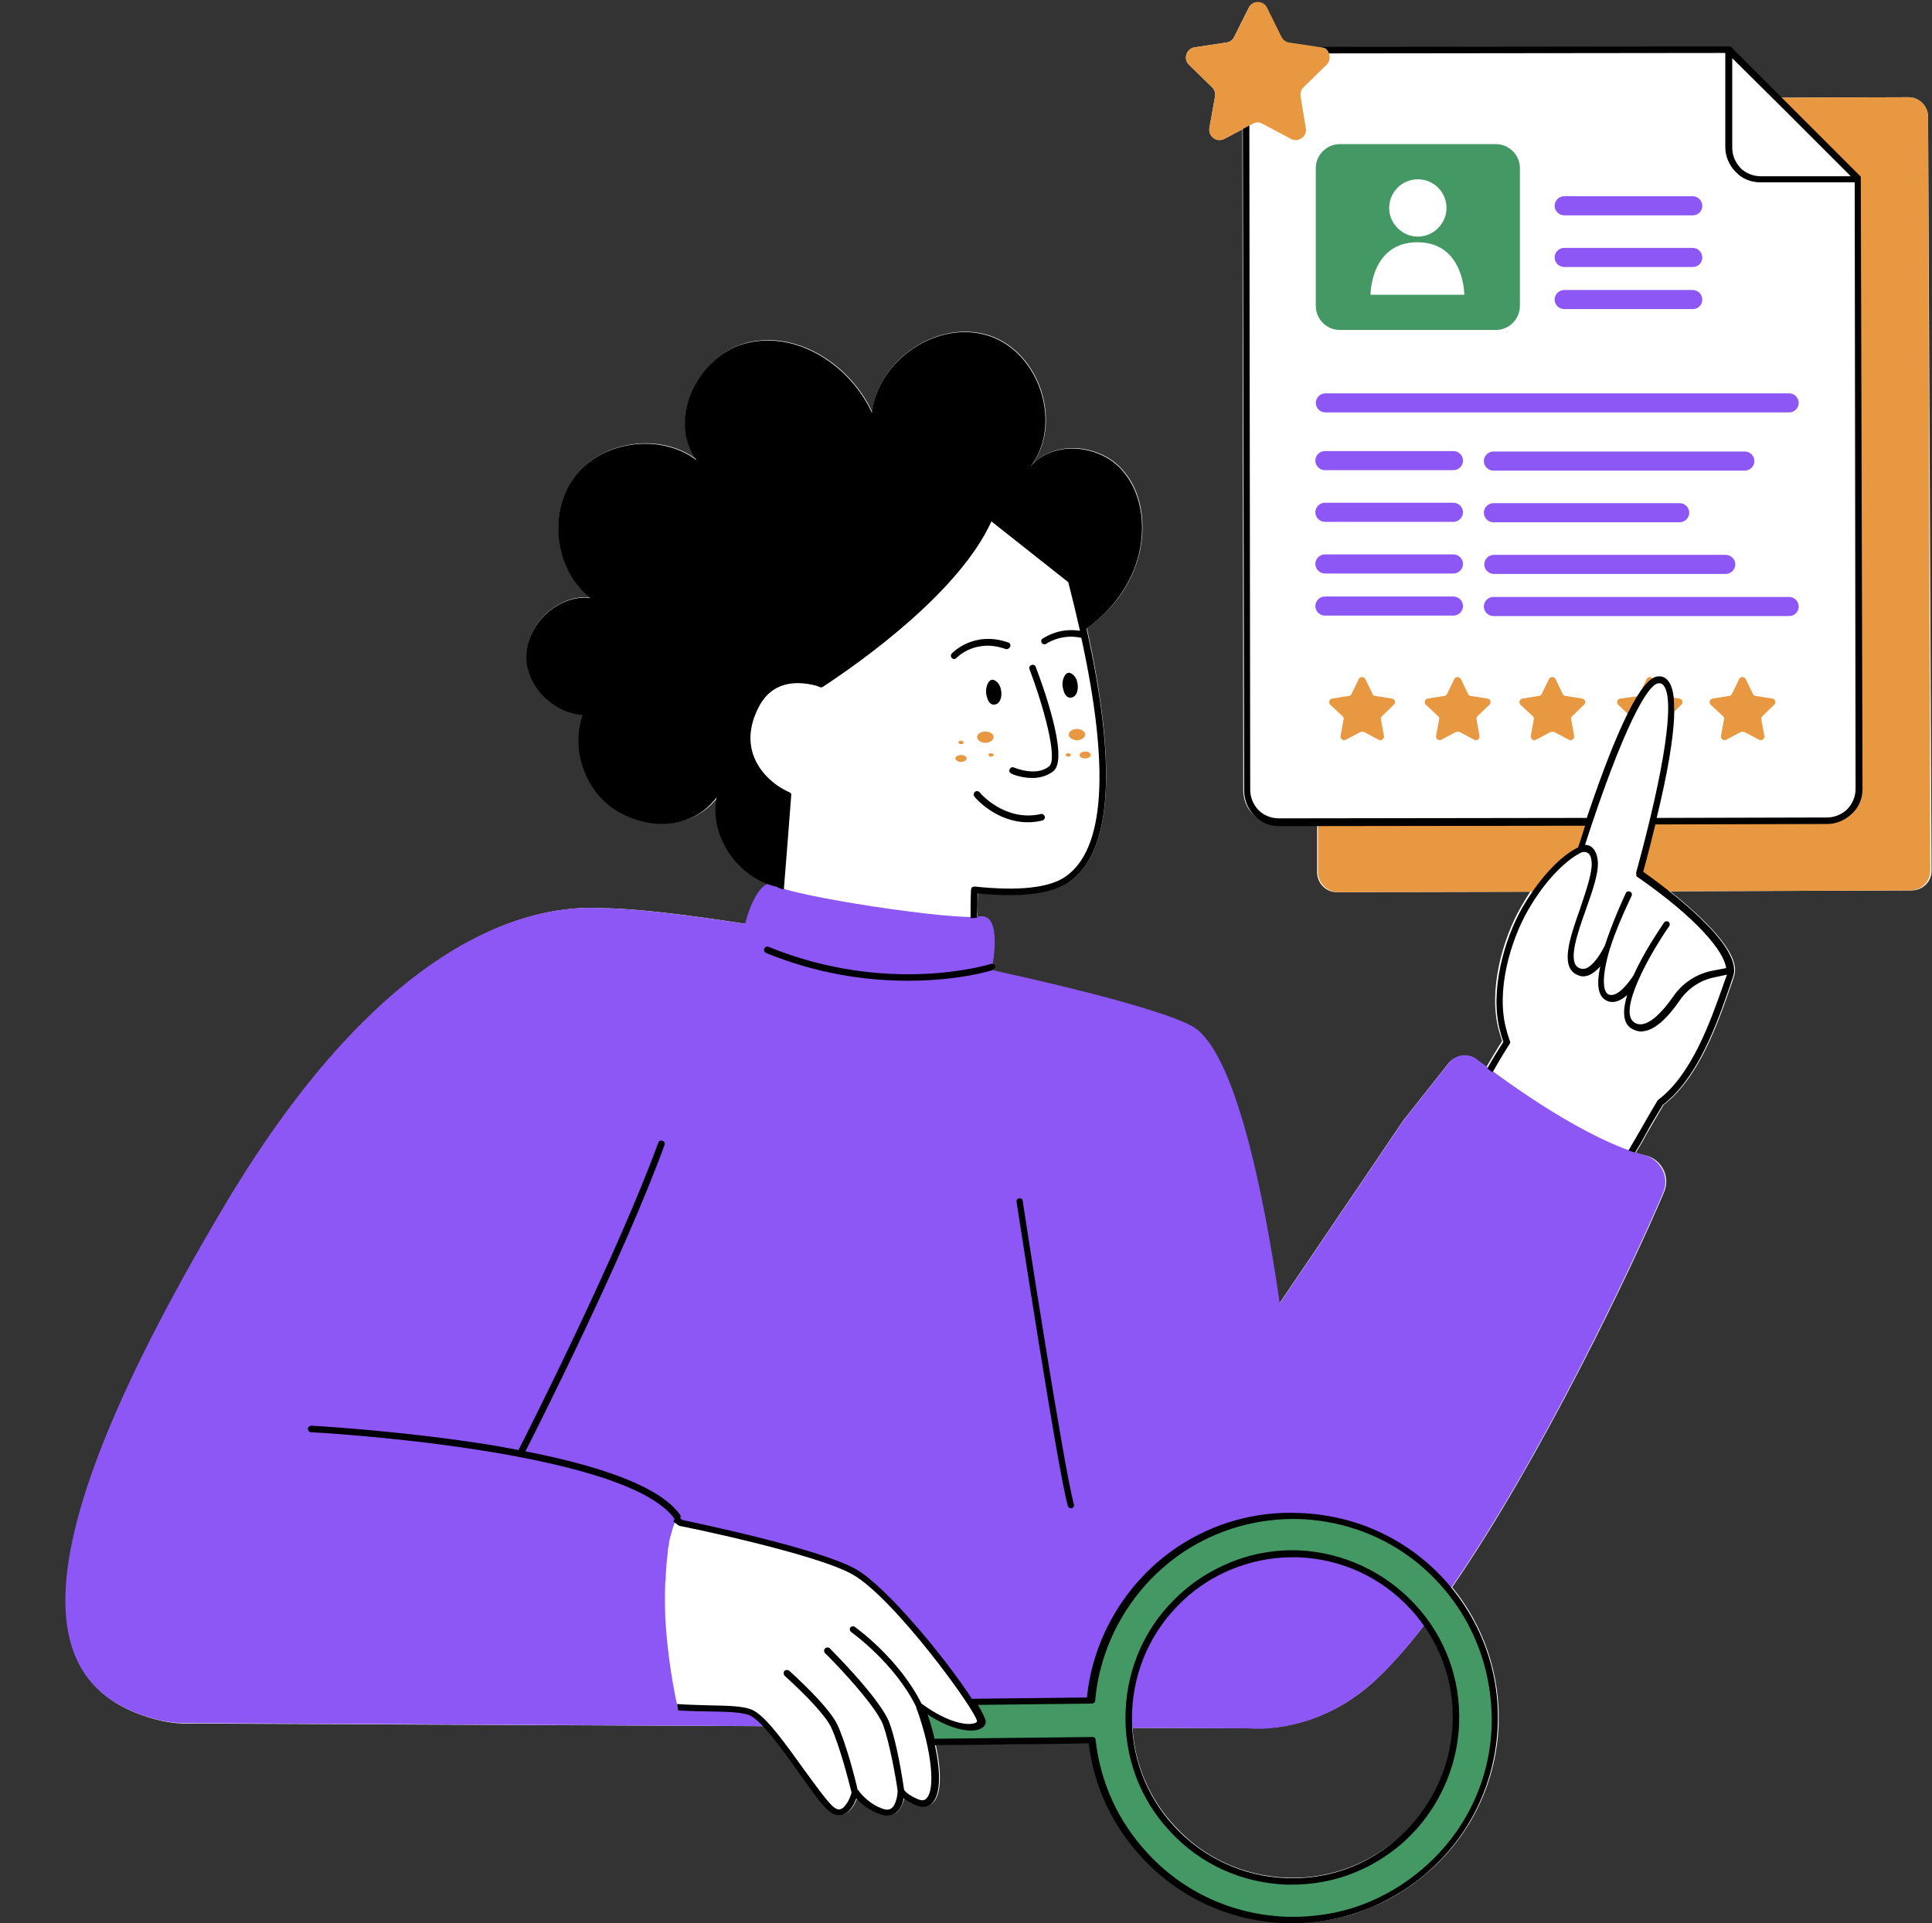 <?xml version="1.0" encoding="UTF-8"?>
<!DOCTYPE svg PUBLIC '-//W3C//DTD SVG 1.0//EN'
          'http://www.w3.org/TR/2001/REC-SVG-20010904/DTD/svg10.dtd'>
<svg height="443.0" preserveAspectRatio="xMidYMid meet" version="1.0" viewBox="-15.2 -0.5 444.9 443.0" width="444.9" xmlns="http://www.w3.org/2000/svg" xmlns:xlink="http://www.w3.org/1999/xlink" zoomAndPan="magnify"
><rect x="-15.2" y="-0.5" width="444.9" height="443.0" fill="#333333" stroke="none"/><g id="change1_1"
  ><path d="M428.8,26.5c0-2.6-2.1-4.7-4.7-4.6l-29.3,0.1l-11.4-11.4c-0.1-0.1-0.1-0.1-0.2-0.1c0,0,0,0-0.1,0 c-0.1,0-0.1,0-0.2,0c0,0,0,0,0,0h0l-93.7,0.1c0,0,0,0,0,0c-0.1,0-0.2-0.1-0.3-0.1l-7.3-1.1c-0.8-0.1-1.4-0.6-1.8-1.3l-3.3-6.7 c-0.9-1.8-3.4-1.8-4.2,0L269,8c-0.3,0.7-1,1.2-1.8,1.3l-7.3,1.1c-1.9,0.3-2.7,2.7-1.3,4l5.3,5.2c0.6,0.5,0.8,1.3,0.7,2.1l-1.3,7.3 c-0.3,1.9,1.7,3.4,3.4,2.5l4.2-2.2l0.2,152.2c0,2.2,0.8,4.2,2.4,5.7c1.5,1.5,3.6,2.4,5.7,2.4c0,0,0,0,0,0l8.9,0l0,10.8 c0,2.6,2.1,4.7,4.7,4.6l44.4-0.1c-0.7,1-1.4,2.2-2.1,3.4c-4.3,7.4-7.7,19.5-5.1,28.7c0.2,0.8,0.5,1.6,0.7,2.3 c-1.3,2-2.5,4.1-3.7,6.1c-0.8-0.6-1.6-1.2-2.3-1.7c-2-1.5-4.9-1.2-6.4,0.8l-10.3,13c0,0-13.5,20-28.7,42.4 c-3.8-25.6-10.5-58.6-20.3-63.9c-5.9-3.2-24.2-8-45.7-12.8c0-0.1,0-0.1,0-0.2c0.1,0,0.1,0,0.1,0c0.4-0.1,0.6-0.5,0.5-0.9 c-0.1-0.3-0.3-0.5-0.6-0.5c0.4-2.6,1.6-11.6-3.1-10.8c-0.1,0-0.2,0-0.3,0c0-1.9,0-3.8,0.1-5.6c10.1,1,17.3,0.1,21.2-2.7 c9.6-6.8,10.9-26.4,3.9-58.3c5.1-3.6,9.2-8.6,11.3-14.6c2.6-7.4,2-16.5-3.4-22.2c-5.4-5.8-15.9-6.5-20.9-0.4 c7.6-9.7,2.3-26.3-9.4-30.2c-11.7-3.9-25.7,5.4-27,17.7c-4.9-10.7-16.8-18.7-28.3-16.2c-11.5,2.5-19.1,17.7-12.1,27.1 c-8.3-6.3-21.6-4.5-28,3.7c-6.4,8.3-4.7,21.6,3.5,28c-7.6-0.7-15,6.3-14.7,13.9c0.2,6.8,6.4,12.7,13.2,13.1 c-2.9,8.1,0.7,18,8.2,22.3c7.7,4.4,17.3,3.7,22.6-3.3c-1.6,8.3,4.1,17.1,11.9,20c-1.9,0.3-4.2,4.2-5.5,9.2 c-14.1-2.2-26.1-3.6-32.9-3.6c-16-1-49.8,6-87,68.5C-15,364.2-4.5,389.7,22.1,395.9c1.5,0.3,2.9,0.5,4.5,0.6c0,0,0,0,0,0l0.2,0 c0.7,0,1.5,0,2.2,0l131.8,0.6c2.4,2.6,5.3,6.7,8,10.4c2.8,4,5.3,7.4,6.9,8.9c1.1,1,2.3,1.4,3.4,1c1.6-0.5,2.6-2.4,3.1-3.8 c1.1,1.2,3,3,5.8,3.8c0.5,0.1,0.9,0.2,1.3,0.2c0.8,0,1.4-0.3,1.9-0.6c1.1-0.8,1.6-2.3,1.9-3.4c0.6,0.5,1.5,1.1,2.8,1.6 c1.8,0.8,3,0.2,3.7-0.4c2.1-2,2-7.4,0.7-13.4l35.4-0.4c1.2,9.9,5.4,18.9,12.3,26.3c8.6,9.2,20.3,14.6,32.9,15.1c0.6,0,1.2,0,1.8,0 c6.3,0,12.4-1.2,18.2-3.7c5.1-2.1,9.7-5.2,13.9-9c9.3-8.6,14.6-20.3,15.1-32.9c0.4-11.6-3.4-22.8-10.7-31.7 c20.5-29.7,41.6-74,48.8-91c1.5-3.5-0.5-7.5-4.1-8.4c-0.8-0.2-1.6-0.4-2.4-0.7c1-1.6,1.8-3,2.6-4.5c1.1-1.9,2.2-3.8,3.8-6.5 c8.1-6.2,12.5-18.8,15.4-27.2c0.3-0.8,0.6-1.7,0.8-2.4c1.9-5.3-7.7-14-14.7-19.6l55.6-0.2c2.6,0,4.7-2.1,4.6-4.7L428.8,26.5z M141,392.6c0-0.1-0.1-0.3-0.1-0.4C140.9,392.3,141,392.5,141,392.6C141,392.6,141,392.6,141,392.6z M319.4,396.5 c-0.4,11.9-6.6,22.9-16.6,29.4c-6.5,4.3-14,6.4-21.7,6.1c-9.9-0.4-19-4.5-25.7-11.8c-5.9-6.3-9.3-14.3-9.8-22.7l26.5,0.1 c1,0,1.9,0,2.9,0l0.6,0l0,0c8.7-0.4,17.6-3.6,25.5-10.7c3.7-3.4,7.7-7.9,11.7-13.1C317.3,380.5,319.7,388.3,319.4,396.5z" fill="#fff"
  /></g
  ><g id="change1_2"
  ><path d="M213,118.3c-6.8,16.2-29.5,32.5-38.9,38.7c-0.2-0.1-0.4-0.1-0.6-0.2c0,0,0,0,0,0c-0.2-0.1-0.4-0.1-0.6-0.2 c0,0,0,0,0,0c-4.2-1.1-10.7-1.3-14.2,5.8c-4.7,9.5,0.8,17,7.6,20.2c-0.5,6.4-1.1,14.4-1.7,21.5c7.8,2.7,37.1,6.9,44.5,6.7 c0-2.2,0.1-4.4,0.1-6.5c9,0.9,17.1,0.6,21.5-2.5c13.8-9.7,7-45.2,0.9-68.8L213,118.3z M206.1,170.1c0.4,0,0.6,0.2,0.6,0.4 s-0.3,0.4-0.6,0.4s-0.6-0.2-0.6-0.4C205.4,170.3,205.7,170.1,206.1,170.1z M206.1,175.1c-0.7,0-1.3-0.4-1.3-0.8s0.6-0.8,1.3-0.8 s1.3,0.4,1.3,0.8S206.8,175.1,206.1,175.1z M213,173.9c-0.4,0-0.6-0.2-0.6-0.4s0.3-0.4,0.6-0.4s0.6,0.2,0.6,0.4 C213.7,173.7,213.4,173.9,213,173.9z M211.7,170.5c-1.1,0-1.9-0.6-1.9-1.3c0-0.7,0.9-1.3,1.9-1.3s1.9,0.6,1.9,1.3 C213.7,169.9,212.8,170.5,211.7,170.5z M230.8,173.9c-0.4,0-0.6-0.2-0.6-0.4s0.3-0.4,0.6-0.4s0.6,0.2,0.6,0.4 S231.1,173.9,230.8,173.9z M236,173.4c0,0.5-0.6,0.8-1.3,0.8s-1.3-0.4-1.3-0.8c0-0.5,0.6-0.8,1.3-0.8S236,173,236,173.4z M234.7,168.7c0,0.7-0.9,1.3-1.9,1.3s-1.9-0.6-1.9-1.3s0.9-1.3,1.9-1.3S234.7,168,234.7,168.7z M210.8,396.1 c-0.1,1.8-5.9,2.5-14.2-3.7c0.1,0.2,0.2,0.5,0.3,0.7c4.3,11.8,4.9,23.9-0.9,21.4c-3.1-1.3-3.6-2.7-3.6-2.7s-0.1,6.1-4.2,4.9 s-6.3-4.7-6.3-4.7s-1.8,7.2-5.7,3.7s-13.1-19.1-17.9-21.8c-2.8-1.6-10.2-0.9-17.3-1.4c-5.5-25.7-1.7-39.8-0.5-43.3 c0.5,0.3,0.9,0.7,1.4,1c0,0,31.5,6.4,40,11.3C191.3,367.1,211,393.5,210.8,396.1z M122.4,338.5c0,0,0.4,0.2,1.2,0.6 c-0.4-0.1-0.8-0.2-1.2-0.3C122.4,338.6,122.4,338.5,122.4,338.5z M413,181.2c0,4.1-3.3,7.4-7.4,7.4l-40.2,0.1 c-1,4.2-2.1,8.3-3.1,11.9c9.6,6.7,22.8,17.9,20.9,23.5c-2.9,8.2-7.3,22.7-16.1,29.4c-3,4.9-4.3,7.5-6.6,11.3 c-11.3-3.9-24.8-13.1-32.7-18.9c1.2-2.1,2.5-4.3,3.9-6.5c-0.3-0.8-0.6-1.7-0.8-2.6c-2.5-8.8,0.6-20.5,5.1-28.1 c4.5-7.7,9.5-12.2,12.8-13.7c0.6-1.9,1.3-4,2.1-6.3l-71.5,0.1c-4.1,0-7.4-3.3-7.4-7.4l-0.2-162.9c0-4.1,3.3-7.4,7.4-7.4L383,11.1 l29.8,29.8L413,181.2z" fill="#fff"
  /></g
  ><g id="change2_1"
  ><path d="M316.5,363.5c-8.5-9.1-19.9-14.4-32.4-14.8c-9.8-0.4-19.2,2.3-27.4,7.7c-11.9,7.9-19.5,20.7-20.7,34.8 l-27.7,0.3c1.5,2.4,2.4,4,2.4,4.6c-0.1,1.8-5.9,2.5-14.2-3.7c0.1,0.2,0.2,0.5,0.3,0.7c0.9,2.6,1.7,5.2,2.3,7.6l37-0.5 c1.1,9.9,5.3,19.1,12.2,26.5c8.5,9.1,19.9,14.4,32.4,14.8c6.9,0.3,13.6-1,19.7-3.6c5-2.1,9.6-5.1,13.6-8.8 c9.1-8.5,14.4-19.9,14.8-32.3C329.4,384.5,325,372.6,316.5,363.5z M320.1,396.6c-0.4,12.1-6.8,23.3-16.9,30 c-6.6,4.4-14.3,6.5-22.2,6.2c-10.1-0.4-19.4-4.6-26.2-12c-6.9-7.4-10.4-17-10-27c0.4-10.1,4.6-19.4,12-26.2c3.3-3.1,7-5.5,11-7.1 c5-2.1,10.4-3.1,16-2.9c10.1,0.4,19.4,4.6,26.2,12C316.9,376.9,320.5,386.5,320.1,396.6z M329.3,32.7h-36c-3,0-5.5,2.5-5.5,5.5V70 c0,3,2.5,5.5,5.5,5.5h36c3,0,5.5-2.5,5.5-5.5V38.2C334.8,35.2,332.3,32.7,329.3,32.7z M311.3,40.8c3.7,0,6.6,3,6.6,6.6 s-3,6.6-6.6,6.6s-6.6-3-6.6-6.6S307.6,40.8,311.3,40.8z M300.4,67.4c0,0,0-12.1,10.8-12.1s10.8,12.1,10.8,12.1H300.4z" fill="#449864"
  /></g
  ><g id="change3_1"
  ><path d="M209,392.4c-0.2-0.3-0.3-0.5-0.5-0.8C208.6,391.8,208.8,392.1,209,392.4z M210.8,396.1c0-0.1,0-0.2,0-0.3 C210.8,395.9,210.8,396,210.8,396.1z M209.2,392.7c0.1,0.2,0.2,0.3,0.3,0.4C209.4,393.1,209.3,392.9,209.2,392.7z M210.6,395.4 c0,0.1,0.1,0.2,0.1,0.3C210.7,395.6,210.7,395.5,210.6,395.4z M274.9,397.7l0.6,0l0,0c8.7-0.4,17.6-3.6,25.5-10.7 c3.9-3.5,8-8.2,12.2-13.7c-0.9-1.3-2-2.6-3.1-3.8c-6.9-7.4-16.2-11.6-26.2-12c-5.6-0.2-11,0.8-16,2.9c-4,1.7-7.7,4.1-11,7.1 c-7.4,6.9-11.6,16.2-12,26.2c0,1.3,0,2.5,0,3.8l27.2,0.1C273,397.7,274,397.7,274.9,397.7z M210.4,394.9c0.1,0.1,0.1,0.2,0.1,0.3 C210.5,395.1,210.5,395,210.4,394.9z M367.8,274.2c-7.3,17.2-28.6,62-49.3,91.7c-0.6-0.8-1.3-1.6-2-2.3 c-8.5-9.1-19.9-14.4-32.4-14.8c-9.8-0.4-19.2,2.3-27.4,7.7c-11.9,7.9-19.5,20.7-20.7,34.8l-27.7,0.3c-5.5-8.5-19.1-25.6-26.5-29.9 c-8.5-4.9-40-11.3-40-11.3c-0.4-0.3-0.9-0.7-1.4-1c0,0,0,0,0,0c0,0.1-0.1,0.2-0.1,0.4c0,0,0,0,0,0c-0.1,0.3-0.2,0.8-0.4,1.2 c0,0.1,0,0.2-0.1,0.2c0,0.1-0.1,0.3-0.1,0.4c0,0.1-0.1,0.2-0.1,0.3c0,0.1-0.1,0.3-0.1,0.4c0,0.1,0,0.2-0.1,0.3 c0,0.2-0.1,0.3-0.1,0.5c0,0.1,0,0.2-0.1,0.2c-0.1,0.4-0.2,0.8-0.3,1.3c0,0.1,0,0.1,0,0.2c0,0.2-0.1,0.5-0.1,0.7c0,0.1,0,0.2-0.1,0.3 c0,0.2-0.1,0.5-0.1,0.8c0,0.1,0,0.2,0,0.3c0,0.3-0.1,0.6-0.1,0.8c0,0.1,0,0.1,0,0.2c-0.2,1.4-0.3,2.9-0.4,4.6c0,0.1,0,0.1,0,0.2 c0,0.4,0,0.8-0.1,1.3c0,0,0,0.1,0,0.1c-0.1,2.3-0.1,4.9,0,7.8c0,0,0,0,0,0c0.3,5.8,1.1,12.7,2.8,20.7c7.1,0.5,14.5-0.1,17.3,1.4 c1,0.6,2.2,1.7,3.5,3.1l-132.8-0.7c-0.8,0-1.5,0-2.2,0l-0.2,0c0,0,0,0,0,0c-1.5-0.1-3-0.3-4.5-0.6c-26.5-6.2-37.1-31.7,14.6-118.6 c37.2-62.6,71-69.5,87-68.5c6.8,0,18.7,1.4,32.9,3.6c1.5-6.1,4.5-10.5,6.6-9c3.6,2.6,41.8,8.3,47.3,7.3c5.5-1,3,11.5,3,11.5 s0.1,0.3,0.2,0.9c21.5,4.7,39.8,9.6,45.7,12.8c9.9,5.3,16.6,38.3,20.3,63.9c15.2-22.4,28.7-42.4,28.7-42.4l10.3-13 c1.6-2,4.4-2.3,6.4-0.8c7.5,5.8,25.5,18.7,38.7,22.1C367.3,266.7,369.3,270.7,367.8,274.2z M123.6,339.2c-0.8-0.4-1.2-0.6-1.2-0.6 s0,0.1,0,0.3c0.3,0.1,0.5,0.1,0.8,0.2C123.3,339.1,123.5,339.1,123.6,339.2z M209.7,393.6c0.1,0.1,0.2,0.3,0.2,0.4 C209.9,393.8,209.8,393.7,209.7,393.6z M197.8,395.6c0.2,0.5,0.3,1.1,0.5,1.6C198.1,396.7,197.9,396.2,197.8,395.6z M210.3,394.6 c-0.1-0.1-0.1-0.2-0.2-0.4C210.2,394.4,210.2,394.5,210.3,394.6z M197.6,395.2c-0.2-0.7-0.5-1.4-0.7-2 C197.2,393.8,197.4,394.5,197.6,395.2z M399,92.3c0-1.2-1-2.2-2.2-2.2H290c-1.2,0-2.2,1-2.2,2.2c0,1.2,1,2.2,2.2,2.2h106.8 C398,94.5,399,93.5,399,92.3z M321.7,105.6c0-1.2-1-2.2-2.2-2.2h-29.6c-1.2,0-2.2,1-2.2,2.2c0,1.2,1,2.2,2.2,2.2h29.6 C320.7,107.8,321.7,106.8,321.7,105.6z M388.8,105.7c0-1.2-1-2.2-2.2-2.2h-57.9c-1.2,0-2.2,1-2.2,2.2s1,2.2,2.2,2.2h57.9 C387.8,107.9,388.8,106.9,388.8,105.7z M321.7,117.5c0-1.2-1-2.2-2.2-2.2h-29.6c-1.2,0-2.2,1-2.2,2.2c0,1.2,1,2.2,2.2,2.2h29.6 C320.7,119.7,321.7,118.7,321.7,117.5z M373.8,117.6c0-1.2-1-2.2-2.2-2.2h-42.9c-1.2,0-2.2,1-2.2,2.2s1,2.2,2.2,2.2h42.9 C372.8,119.8,373.8,118.8,373.8,117.6z M321.7,129.4c0-1.2-1-2.2-2.2-2.2h-29.6c-1.2,0-2.2,1-2.2,2.2c0,1.2,1,2.2,2.2,2.2h29.6 C320.7,131.6,321.7,130.6,321.7,129.4z M384.4,129.5c0-1.2-1-2.2-2.2-2.2h-53.4c-1.2,0-2.2,1-2.2,2.2s1,2.2,2.2,2.2h53.4 C383.4,131.7,384.4,130.7,384.4,129.5z M321.7,139.1c0-1.2-1-2.2-2.2-2.2h-29.6c-1.2,0-2.2,1-2.2,2.2s1,2.2,2.2,2.2h29.6 C320.7,141.3,321.7,140.3,321.7,139.1z M399,139.2c0-1.2-1-2.2-2.2-2.2h-68.1c-1.2,0-2.2,1-2.2,2.2s1,2.2,2.2,2.2h68.1 C398.1,141.4,399,140.4,399,139.2z M376.8,46.9c0-1.2-1-2.2-2.2-2.2h-29.6c-1.2,0-2.2,1-2.2,2.2c0,1.2,1,2.2,2.2,2.2h29.6 C375.9,49.1,376.8,48.1,376.8,46.9z M376.8,58.8c0-1.2-1-2.2-2.2-2.2h-29.6c-1.2,0-2.2,1-2.2,2.2c0,1.2,1,2.2,2.2,2.2h29.6 C375.9,61,376.8,60,376.8,58.8z M376.8,68.5c0-1.2-1-2.2-2.2-2.2h-29.6c-1.2,0-2.2,1-2.2,2.2s1,2.2,2.2,2.2h29.6 C375.9,70.7,376.8,69.7,376.8,68.5z" fill="#8d57f6"
  /></g
  ><g id="change4_1"
  ><path d="M288.3,188.8l62.5-0.1c-0.8,2.3-1.5,4.4-2.1,6.3c-2.7,1.2-6.6,4.5-10.4,9.9L293,205c-2.6,0-4.7-2.1-4.7-4.6 L288.3,188.8z M428.8,26.5c0-2.6-2.1-4.7-4.7-4.6l-30.3,0.1l19,18.9l0.2,140.4c0,4.1-3.3,7.4-7.4,7.4l-40.2,0.1 c-1,4.2-2.1,8.3-3.1,11.9c1.8,1.2,3.7,2.6,5.6,4.1l56.8-0.2c2.6,0,4.7-2.1,4.6-4.7L428.8,26.5z M294,164.5c0.2,0.2,0.3,0.5,0.2,0.7 l-0.7,3.8c-0.1,0.7,0.6,1.2,1.2,0.9l3.4-1.8c0.2-0.1,0.5-0.1,0.8,0l3.4,1.8c0.6,0.3,1.3-0.2,1.2-0.9l-0.7-3.8c0-0.3,0-0.5,0.2-0.7 l2.8-2.7c0.5-0.5,0.2-1.3-0.5-1.4l-3.8-0.6c-0.3,0-0.5-0.2-0.6-0.4l-1.7-3.5c-0.3-0.6-1.2-0.6-1.5,0l-1.7,3.5 c-0.1,0.2-0.4,0.4-0.6,0.4l-3.8,0.6c-0.7,0.1-0.9,0.9-0.5,1.4L294,164.5z M316,164.5c0.2,0.2,0.3,0.5,0.2,0.7l-0.7,3.8 c-0.1,0.7,0.6,1.2,1.2,0.9l3.4-1.8c0.2-0.1,0.5-0.1,0.8,0l3.4,1.8c0.6,0.3,1.3-0.2,1.2-0.9l-0.7-3.8c0-0.3,0-0.5,0.2-0.7l2.8-2.7 c0.5-0.5,0.2-1.3-0.5-1.4l-3.8-0.6c-0.3,0-0.5-0.2-0.6-0.4l-1.7-3.5c-0.3-0.6-1.2-0.6-1.5,0l-1.7,3.5c-0.1,0.2-0.4,0.4-0.6,0.4 l-3.8,0.6c-0.7,0.1-0.9,0.9-0.5,1.4L316,164.5z M337.8,164.5c0.2,0.2,0.3,0.5,0.2,0.7l-0.7,3.8c-0.1,0.7,0.6,1.2,1.2,0.9l3.4-1.8 c0.2-0.1,0.5-0.1,0.8,0l3.4,1.8c0.6,0.3,1.3-0.2,1.2-0.9l-0.7-3.8c0-0.3,0-0.5,0.2-0.7l2.8-2.7c0.5-0.5,0.2-1.3-0.5-1.4l-3.8-0.6 c-0.3,0-0.5-0.2-0.6-0.4l-1.7-3.5c-0.3-0.6-1.2-0.6-1.5,0l-1.7,3.5c-0.1,0.2-0.4,0.4-0.6,0.4l-3.8,0.6c-0.7,0.1-0.9,0.9-0.5,1.4 L337.8,164.5z M381.6,164.5c0.2,0.2,0.3,0.5,0.2,0.7l-0.7,3.8c-0.1,0.7,0.6,1.2,1.2,0.9l3.4-1.8c0.2-0.1,0.5-0.1,0.8,0l3.4,1.8 c0.6,0.3,1.3-0.2,1.2-0.9l-0.7-3.8c0-0.3,0-0.5,0.2-0.7l2.8-2.7c0.5-0.5,0.2-1.3-0.5-1.4l-3.8-0.6c-0.3,0-0.5-0.2-0.6-0.4l-1.7-3.5 c-0.3-0.6-1.2-0.6-1.5,0l-1.7,3.5c-0.1,0.2-0.4,0.4-0.6,0.4l-3.8,0.6c-0.7,0.1-0.9,0.9-0.5,1.4L381.6,164.5z M369.7,169l-0.3-1.5 c-0.1,0.8-0.2,1.6-0.3,2.4C369.5,169.8,369.8,169.4,369.7,169z M370.4,163.4l1.6-1.6c0.5-0.5,0.2-1.3-0.5-1.4l-1.3-0.2 C370.4,161.1,370.4,162.1,370.4,163.4z M365.4,155.8c-0.3-0.5-1.1-0.5-1.4,0.1l-1.5,3.1C363.5,157.4,364.5,156.4,365.4,155.8z M357.9,160.4c-0.7,0.1-0.9,0.9-0.5,1.4l2.3,2.2c0.8-1.7,1.6-3.1,2.4-4.3c-0.1,0.1-0.2,0.2-0.4,0.2L357.9,160.4z M284.3,21.7 c-0.1-0.8,0.1-1.6,0.7-2.1l5.3-5.2c1.4-1.4,0.6-3.8-1.3-4l-7.3-1.1c-0.8-0.1-1.4-0.6-1.8-1.3l-3.3-6.7c-0.9-1.8-3.4-1.8-4.2,0L269,8 c-0.3,0.7-1,1.2-1.8,1.3l-7.3,1.1c-1.9,0.3-2.7,2.7-1.3,4l5.3,5.2c0.6,0.5,0.8,1.3,0.7,2.1l-1.3,7.3c-0.3,1.9,1.7,3.4,3.4,2.5 l6.6-3.5c0.7-0.4,1.5-0.4,2.2,0l6.6,3.5c1.7,0.9,3.8-0.6,3.4-2.5L284.3,21.7z M211.7,168c-1.1,0-1.9,0.6-1.9,1.3s0.9,1.3,1.9,1.3 s1.9-0.6,1.9-1.3C213.7,168.6,212.8,168,211.7,168z M234.7,168.7c0-0.7-0.9-1.3-1.9-1.3s-1.9,0.6-1.9,1.3s0.9,1.3,1.9,1.3 S234.7,169.4,234.7,168.7z M206.1,173.4c-0.7,0-1.3,0.4-1.3,0.8s0.6,0.8,1.3,0.8s1.3-0.4,1.3-0.8S206.8,173.4,206.1,173.4z M234.7,172.6c-0.7,0-1.3,0.4-1.3,0.8c0,0.5,0.6,0.8,1.3,0.8s1.3-0.4,1.3-0.8C236,173,235.4,172.6,234.7,172.6z M213,173 c-0.4,0-0.6,0.2-0.6,0.4c0,0.2,0.3,0.4,0.6,0.4s0.6-0.2,0.6-0.4C213.7,173.2,213.4,173,213,173z M230.8,173c-0.4,0-0.6,0.2-0.6,0.4 c0,0.2,0.3,0.4,0.6,0.4s0.6-0.2,0.6-0.4S231.1,173,230.8,173z M206.1,170.9c0.4,0,0.6-0.2,0.6-0.4c0-0.2-0.3-0.4-0.6-0.4 s-0.6,0.2-0.6,0.4S205.7,170.9,206.1,170.9z" fill="#e99842"
  /></g
  ><g id="change5_1"
  ><path d="M106,151.1c-0.2-7.6,7.1-14.6,14.7-13.9c-8.2-6.5-9.8-19.8-3.5-28s19.7-10,28-3.7c-7-9.5,0.6-24.7,12.1-27.1 c11.5-2.5,23.4,5.5,28.3,16.2c1.4-12.3,15.3-21.6,27-17.7s17,20.5,9.4,30.2c4.9-6.1,15.5-5.4,20.9,0.4c5.4,5.8,6,14.8,3.4,22.2 c-2.1,5.9-6.2,11-11.3,14.6c7.1,31.9,5.8,51.5-3.9,58.3c-3.9,2.8-11.1,3.7-21.2,2.7c0,1.8,0,3.7-0.1,5.6c-0.4,0-0.9,0.1-1.5,0.1 c0-2,0-4.2,0.1-6.5c0-0.2,0.1-0.4,0.2-0.6c0.2-0.1,0.4-0.2,0.6-0.2c10.2,1.1,17.3,0.3,21-2.3c9-6.3,10.2-24.8,3.6-55c0,0,0,0-0.1,0 c-4.6-1-8,1.4-8,1.4c-0.1,0.1-0.3,0.1-0.4,0.1c-0.2,0-0.5-0.1-0.6-0.3c-0.2-0.3-0.2-0.8,0.2-1c0.2-0.1,3.6-2.6,8.6-1.8 c-0.8-3.6-1.7-7.3-2.7-11.2l-17.7-14c-7.3,16.1-29.5,32-38.8,38.1c-0.2,0.1-0.4,0.2-0.6,0.1c-0.2-0.1-0.3-0.1-0.5-0.2 c-0.2-0.1-0.4-0.1-0.6-0.2c-4.4-1.1-10.2-1.1-13.3,5.4c-1.8,3.7-2.2,7.3-1,10.7c1.3,3.6,4.3,6.7,8.3,8.5c0.3,0.1,0.5,0.4,0.4,0.7 c-0.5,6.5-1.1,14.5-1.7,21.7c-0.6-0.2-1.1-0.3-1.5-0.5c0,0,0-0.1,0-0.1c-8.9-1.9-15.7-11.5-14-20.6c-5.4,7.1-14.9,7.7-22.6,3.3 c-7.5-4.3-11.1-14.2-8.2-22.3C112.5,163.8,106.2,157.9,106,151.1z M413.7,181.2c0,2.2-0.8,4.2-2.4,5.7s-3.6,2.4-5.7,2.4l-39.6,0.1 c-0.8,3.3-1.7,6.9-2.8,10.9c4.8,3.4,23.2,16.9,20.7,24.1c-0.3,0.8-0.5,1.6-0.8,2.4c-2.9,8.4-7.3,21-15.4,27.2 c-1.6,2.7-2.8,4.6-3.8,6.5c-0.8,1.5-1.6,2.9-2.6,4.5c-0.5-0.2-1-0.3-1.5-0.5c1-1.7,1.9-3.2,2.8-4.8c1.1-1.9,2.2-3.9,3.9-6.7 c0-0.1,0.1-0.1,0.2-0.2c7.8-5.9,12.1-18.4,15-26.6c0.3-0.8,0.5-1.5,0.8-2.2l-2.8,0.6c-3.2,0.6-6.1,2.5-8,5.2c-3,4.4-5.8,6.8-8.2,7.2 c-0.2,0-0.5,0.1-0.7,0.1c-0.9,0-1.7-0.3-2.5-0.8c-1.9-1.4-1.8-4.3-0.8-7.6c-1,0.9-2.2,1.6-3.4,1.6c-0.5,0-1-0.1-1.5-0.4 c-1.8-1-2.2-3.6-1.3-7.8c-0.8,0.9-1.7,1.7-2.8,2.1c-0.4,0.1-0.8,0.2-1.1,0.2c-0.6,0-1.1-0.2-1.7-0.5c-3.6-2-1.4-8.4,1-15.2 c1.4-4.2,2.9-8.5,2.6-10.8c-0.1-1.1-0.5-1.8-1-2c-0.5-0.3-1.1-0.1-1.2-0.1c-2.9,1.3-7.9,5.5-12.4,13.3c-4.1,7.1-7.5,18.8-5,27.6 c0.2,0.9,0.5,1.7,0.8,2.6c0.1,0.2,0.1,0.5-0.1,0.7c-1.4,2.2-2.7,4.4-3.9,6.5c-0.4-0.3-0.8-0.6-1.2-0.9c1.1-2,2.4-4.1,3.7-6.1 c-0.3-0.8-0.5-1.5-0.7-2.3c-2.6-9.2,0.9-21.4,5.1-28.7c4.6-7.9,9.6-12.3,12.8-13.8c0.6-1.7,1.1-3.4,1.6-5l-70.4,0.1c0,0,0,0,0,0 c-2.2,0-4.2-0.8-5.7-2.4c-1.5-1.5-2.4-3.6-2.4-5.7L271,29.2l1.5-0.8l0.2,153c0,1.8,0.7,3.4,1.9,4.7c1.2,1.2,2.9,1.9,4.7,1.9 c0,0,0,0,0,0l70.9-0.1c7.2-21.4,12.7-32.4,16.4-32.6c1-0.1,1.8,0.3,2.4,1.1c1.8,2.2,2.6,9.7-2.7,31.5l39.2-0.1 c1.8,0,3.4-0.7,4.7-1.9c1.2-1.3,1.9-2.9,1.9-4.7l-0.2-139.7l-21.7,0c0,0,0,0,0,0c-2.2,0-4.2-0.8-5.7-2.4c-1.5-1.5-2.4-3.6-2.4-5.7 l0-21.7l-91.3,0.1c-0.2-0.7-0.8-1.3-1.6-1.5l93.7-0.1h0c0,0,0,0,0,0c0.1,0,0.1,0,0.2,0c0,0,0,0,0.1,0c0.1,0,0.2,0.1,0.2,0.1 l29.8,29.8c0.1,0.1,0.1,0.1,0.1,0.2c0,0,0,0,0,0.1c0,0.1,0,0.1,0,0.2c0,0,0,0,0,0L413.7,181.2z M361.6,200.4 c6.6-24.1,8.9-39.8,6.3-43c-0.3-0.4-0.7-0.6-1.2-0.5c-2.4,0.1-8.1,10-16.9,37.2c0.4,0,0.8,0.1,1.2,0.3c0.9,0.5,1.5,1.6,1.7,3.1 c0.4,2.7-1.1,7-2.7,11.5c-2,5.6-4.2,12-1.7,13.4c0.5,0.3,1,0.3,1.6,0.2c2-0.7,3.9-4.1,4.5-5.4c0.1-0.4,0.3-0.8,0.4-1.2 c1.9-5.5,4.4-10.8,4.4-10.8c0.2-0.4,0.6-0.5,1-0.3c0.4,0.2,0.5,0.6,0.3,1c-2.2,4.6-3.8,8.5-4.8,11.6c0,0.1,0,0.2-0.1,0.3 c0,0-0.1,0.1-0.1,0.3c-1.9,6.4-1.6,9.7-0.4,10.4c2,1.1,4.9-2.8,5.9-4.4c2.5-5.6,6.3-11,7-12.1c0.2-0.3,0.7-0.4,1-0.2 c0.3,0.2,0.4,0.7,0.2,1c-5,7.2-11.6,19.5-8.2,22.1c0.6,0.5,1.3,0.6,2,0.5c2-0.3,4.5-2.6,7.2-6.5c2.1-3,5.3-5.1,8.9-5.8l3.2-0.6 c-0.5-3.9-6.7-11.5-20.7-21.2C361.7,201,361.5,200.7,361.6,200.4z M411,40.1L396.9,26l-13.2-13.1l0,20.6c0,1.8,0.7,3.4,1.9,4.7 c1.2,1.2,2.9,1.9,4.7,1.9c0,0,0,0,0,0L411,40.1z M161.8,217.6c-0.4-0.2-0.8,0-1,0.4c-0.2,0.4,0,0.8,0.4,1c12.2,5,23.6,6.4,32.7,6.4 c11.8,0,19.5-2.4,19.6-2.5c0.4-0.1,0.6-0.6,0.5-0.9s-0.6-0.6-0.9-0.5C212.8,221.6,189.5,228.9,161.8,217.6z M219.5,275.5 c-0.4,0.1-0.7,0.4-0.6,0.9c0.4,2.5,9.5,61.9,11.8,70c0.1,0.3,0.4,0.5,0.7,0.5c0.1,0,0.1,0,0.2,0c0.4-0.1,0.6-0.5,0.5-0.9 c-2.3-8-11.7-69.2-11.8-69.9C220.3,275.7,219.9,275.5,219.5,275.5z M213.8,161.8c2-0.2,2-3.8,0.7-5.1c-1.1-1.1-1.8-0.6-2.2,0.2 c-0.4,0.7-0.5,1.6-0.4,2.4C212.1,160.4,212.5,161.9,213.8,161.8z M231.4,160.2c2-0.2,2-3.8,0.7-5.1c-1.1-1.1-1.8-0.6-2.2,0.2 c-0.4,0.7-0.5,1.6-0.4,2.4C229.7,158.7,230.1,160.3,231.4,160.2z M218.3,176.3c-0.4-0.2-0.8,0-1,0.4c-0.2,0.4,0,0.8,0.4,1 c0.1,0.1,2.3,1,4.8,1c1.6,0,3.4-0.4,4.9-1.6c3.7-3.1-2.8-20.6-4.1-24c-0.1-0.4-0.6-0.6-1-0.4c-0.4,0.1-0.6,0.6-0.4,1 c3.1,8.2,6.6,20.6,4.5,22.3C223.4,178.5,218.4,176.3,218.3,176.3z M210.4,182c-0.3-0.3-0.7-0.4-1.1-0.1c-0.3,0.3-0.4,0.7-0.1,1.1 c0.2,0.3,5,5.9,12.3,5.9c1,0,2.1-0.1,3.3-0.4c0.4-0.1,0.7-0.5,0.6-0.9c-0.1-0.4-0.5-0.7-0.9-0.6C216.2,188.9,210.4,182.1,210.4,182z M217,147.5c-7.9-2.8-12.8,2.3-13,2.5c-0.3,0.3-0.3,0.8,0,1.1c0.1,0.1,0.3,0.2,0.5,0.2c0.2,0,0.4-0.1,0.5-0.2 c0.2-0.2,4.4-4.6,11.4-2.1c0.4,0.1,0.8-0.1,1-0.5C217.6,148.1,217.4,147.6,217,147.5z M317.1,363c8.6,9.3,13.1,21.3,12.6,33.9 c-0.5,12.6-5.8,24.3-15.1,32.9c-4.1,3.8-8.8,6.8-13.9,9c-5.8,2.4-11.9,3.7-18.2,3.7c-0.6,0-1.2,0-1.8,0 c-12.6-0.5-24.3-5.8-32.9-15.1c-6.8-7.3-11.1-16.4-12.3-26.3l-35.4,0.4c1.3,6,1.4,11.4-0.7,13.4c-0.6,0.6-1.8,1.2-3.7,0.4 c-1.3-0.6-2.2-1.1-2.8-1.6c-0.2,1.2-0.7,2.6-1.9,3.4c-0.4,0.3-1,0.6-1.9,0.6c-0.4,0-0.8-0.1-1.3-0.2c-2.8-0.9-4.8-2.6-5.8-3.8 c-0.5,1.4-1.5,3.3-3.1,3.8c-1.1,0.3-2.2,0-3.4-1c-1.7-1.5-4.1-4.9-6.9-8.9c-3.8-5.3-8.1-11.3-10.8-12.8c-1.7-1-5.8-1-10-1.1 c-2.2,0-4.5-0.1-6.8-0.2c-0.1-0.5-0.2-1-0.3-1.5c2.4,0.2,4.9,0.2,7.1,0.3c4.6,0.1,8.7,0.1,10.7,1.3c3,1.7,7.2,7.6,11.3,13.3 c2.7,3.7,5.2,7.2,6.7,8.6c1.1,1,1.7,0.8,1.9,0.7c1.2-0.4,2.2-2.6,2.5-3.8c-0.6-2.4-2.7-10.7-4.7-15c-1.1-2.4-4.9-6.6-10.7-11.9 c-0.3-0.3-0.3-0.8-0.1-1.1c0.3-0.3,0.8-0.3,1.1-0.1c4.2,3.8,9.5,9.1,11.1,12.4c2,4.3,4.1,12.3,4.7,15.1c0,0,0,0,0.1,0 c0,0,2.1,3.2,5.9,4.4c0.7,0.2,1.3,0.2,1.8-0.2c1.1-0.8,1.4-3.2,1.4-4c0,0,0-0.1,0-0.1c-0.4-2.9-1.8-10.7-3.3-15 c-1.9-5.1-13.2-16.5-13.4-16.6c-0.3-0.3-0.3-0.8,0-1.1c0.3-0.3,0.8-0.3,1.1,0c0.5,0.5,11.7,11.7,13.7,17.1c1.7,4.5,3,12.7,3.4,15.5 c0.2,0.3,1,1.2,3.1,2.1c1.2,0.5,1.7,0.2,2-0.1c2.2-2.1,1.2-11.2-2.1-20.4c-0.1-0.2-0.2-0.4-0.2-0.6l0-0.1 c-4.9-10.1-14.9-17.2-15-17.3c-0.3-0.2-0.4-0.7-0.2-1c0.2-0.3,0.7-0.4,1-0.2c0.4,0.3,10.2,7.3,15.4,17.7c6.2,4.6,11,5.2,12.5,4.4 c0.2-0.1,0.3-0.2,0.3-0.3c-0.2-2.4-19-28.3-28.6-33.8c-8.3-4.8-39.5-11.2-39.8-11.2c-0.1,0-0.2-0.1-0.3-0.1 c-0.4-0.3-0.8-0.6-1.2-0.9c0.1-0.3,0.2-0.5,0.2-0.7c0,0,0,0,0,0c-11.6-16-83-19.9-83.7-19.9c-0.4,0-0.7-0.4-0.7-0.8 c0-0.4,0.4-0.7,0.8-0.7c0.2,0,18.4,1,37.8,3.9c3.5,0.5,6.8,1.1,9.9,1.7c2.5-4.9,22.7-44.9,32.2-70.8c0.1-0.4,0.6-0.6,1-0.4 c0.4,0.1,0.6,0.6,0.4,1c-9.2,25.3-28.8,64.2-32,70.5c19.4,3.8,31.4,8.7,35.6,14.6c0.2,0.3,0.2,0.6,0,0.8c0.2,0.1,0.3,0.2,0.5,0.4 c2.7,0.6,31.8,6.6,40.1,11.4c7.1,4.1,20.8,20.8,26.6,29.8l26.5-0.3c1.4-14,9.2-26.9,20.9-34.7c8.3-5.5,17.9-8.2,27.8-7.8 C296.8,348.4,308.5,353.8,317.1,363z M316,364c-8.3-9-19.6-14.1-31.8-14.6c-9.6-0.3-18.9,2.3-26.9,7.6 c-11.5,7.7-19.1,20.4-20.3,34.2c0,0.4-0.4,0.7-0.7,0.7l-26.3,0.3c1.1,1.9,1.8,3.3,1.8,3.9c0,0.4-0.2,1.1-1.2,1.6 c-2.1,1-6.7,0.3-12.2-3.3c0.6,1.8,1.2,3.7,1.6,5.6l36.4-0.4c0,0,0,0,0,0c0.4,0,0.7,0.3,0.7,0.7c1.1,9.8,5.2,18.8,12,26.1 c8.3,9,19.6,14.1,31.8,14.6c6.7,0.2,13.3-0.9,19.4-3.5c4.9-2.1,9.4-5,13.4-8.7c9-8.3,14.2-19.6,14.6-31.8 C328.6,384.6,324.3,373,316,364z M310.6,369c7,7.5,10.6,17.3,10.2,27.6c-0.5,12.3-6.9,23.8-17.2,30.6c-6.3,4.2-13.6,6.4-21.2,6.4 c-0.5,0-1,0-1.4,0c-10.3-0.4-19.8-4.7-26.8-12.3c-7-7.5-10.6-17.3-10.2-27.6c0.4-10.3,4.7-19.8,12.3-26.8c3.3-3.1,7.1-5.5,11.3-7.3 c5.2-2.2,10.7-3.2,16.3-3C294.1,357.1,303.6,361.5,310.6,369z M309.5,370c-6.7-7.2-15.8-11.4-25.7-11.8c-0.5,0-0.9,0-1.4,0 c-5,0-9.7,1-14.3,2.9c-4,1.7-7.6,4-10.8,7c-7.2,6.7-11.4,15.8-11.8,25.7s3.1,19.3,9.8,26.5c6.7,7.2,15.8,11.4,25.7,11.8 c7.8,0.3,15.3-1.8,21.7-6.1c9.9-6.6,16.1-17.6,16.6-29.4C319.7,386.7,316.2,377.2,309.5,370z"
  /></g
></svg
>
